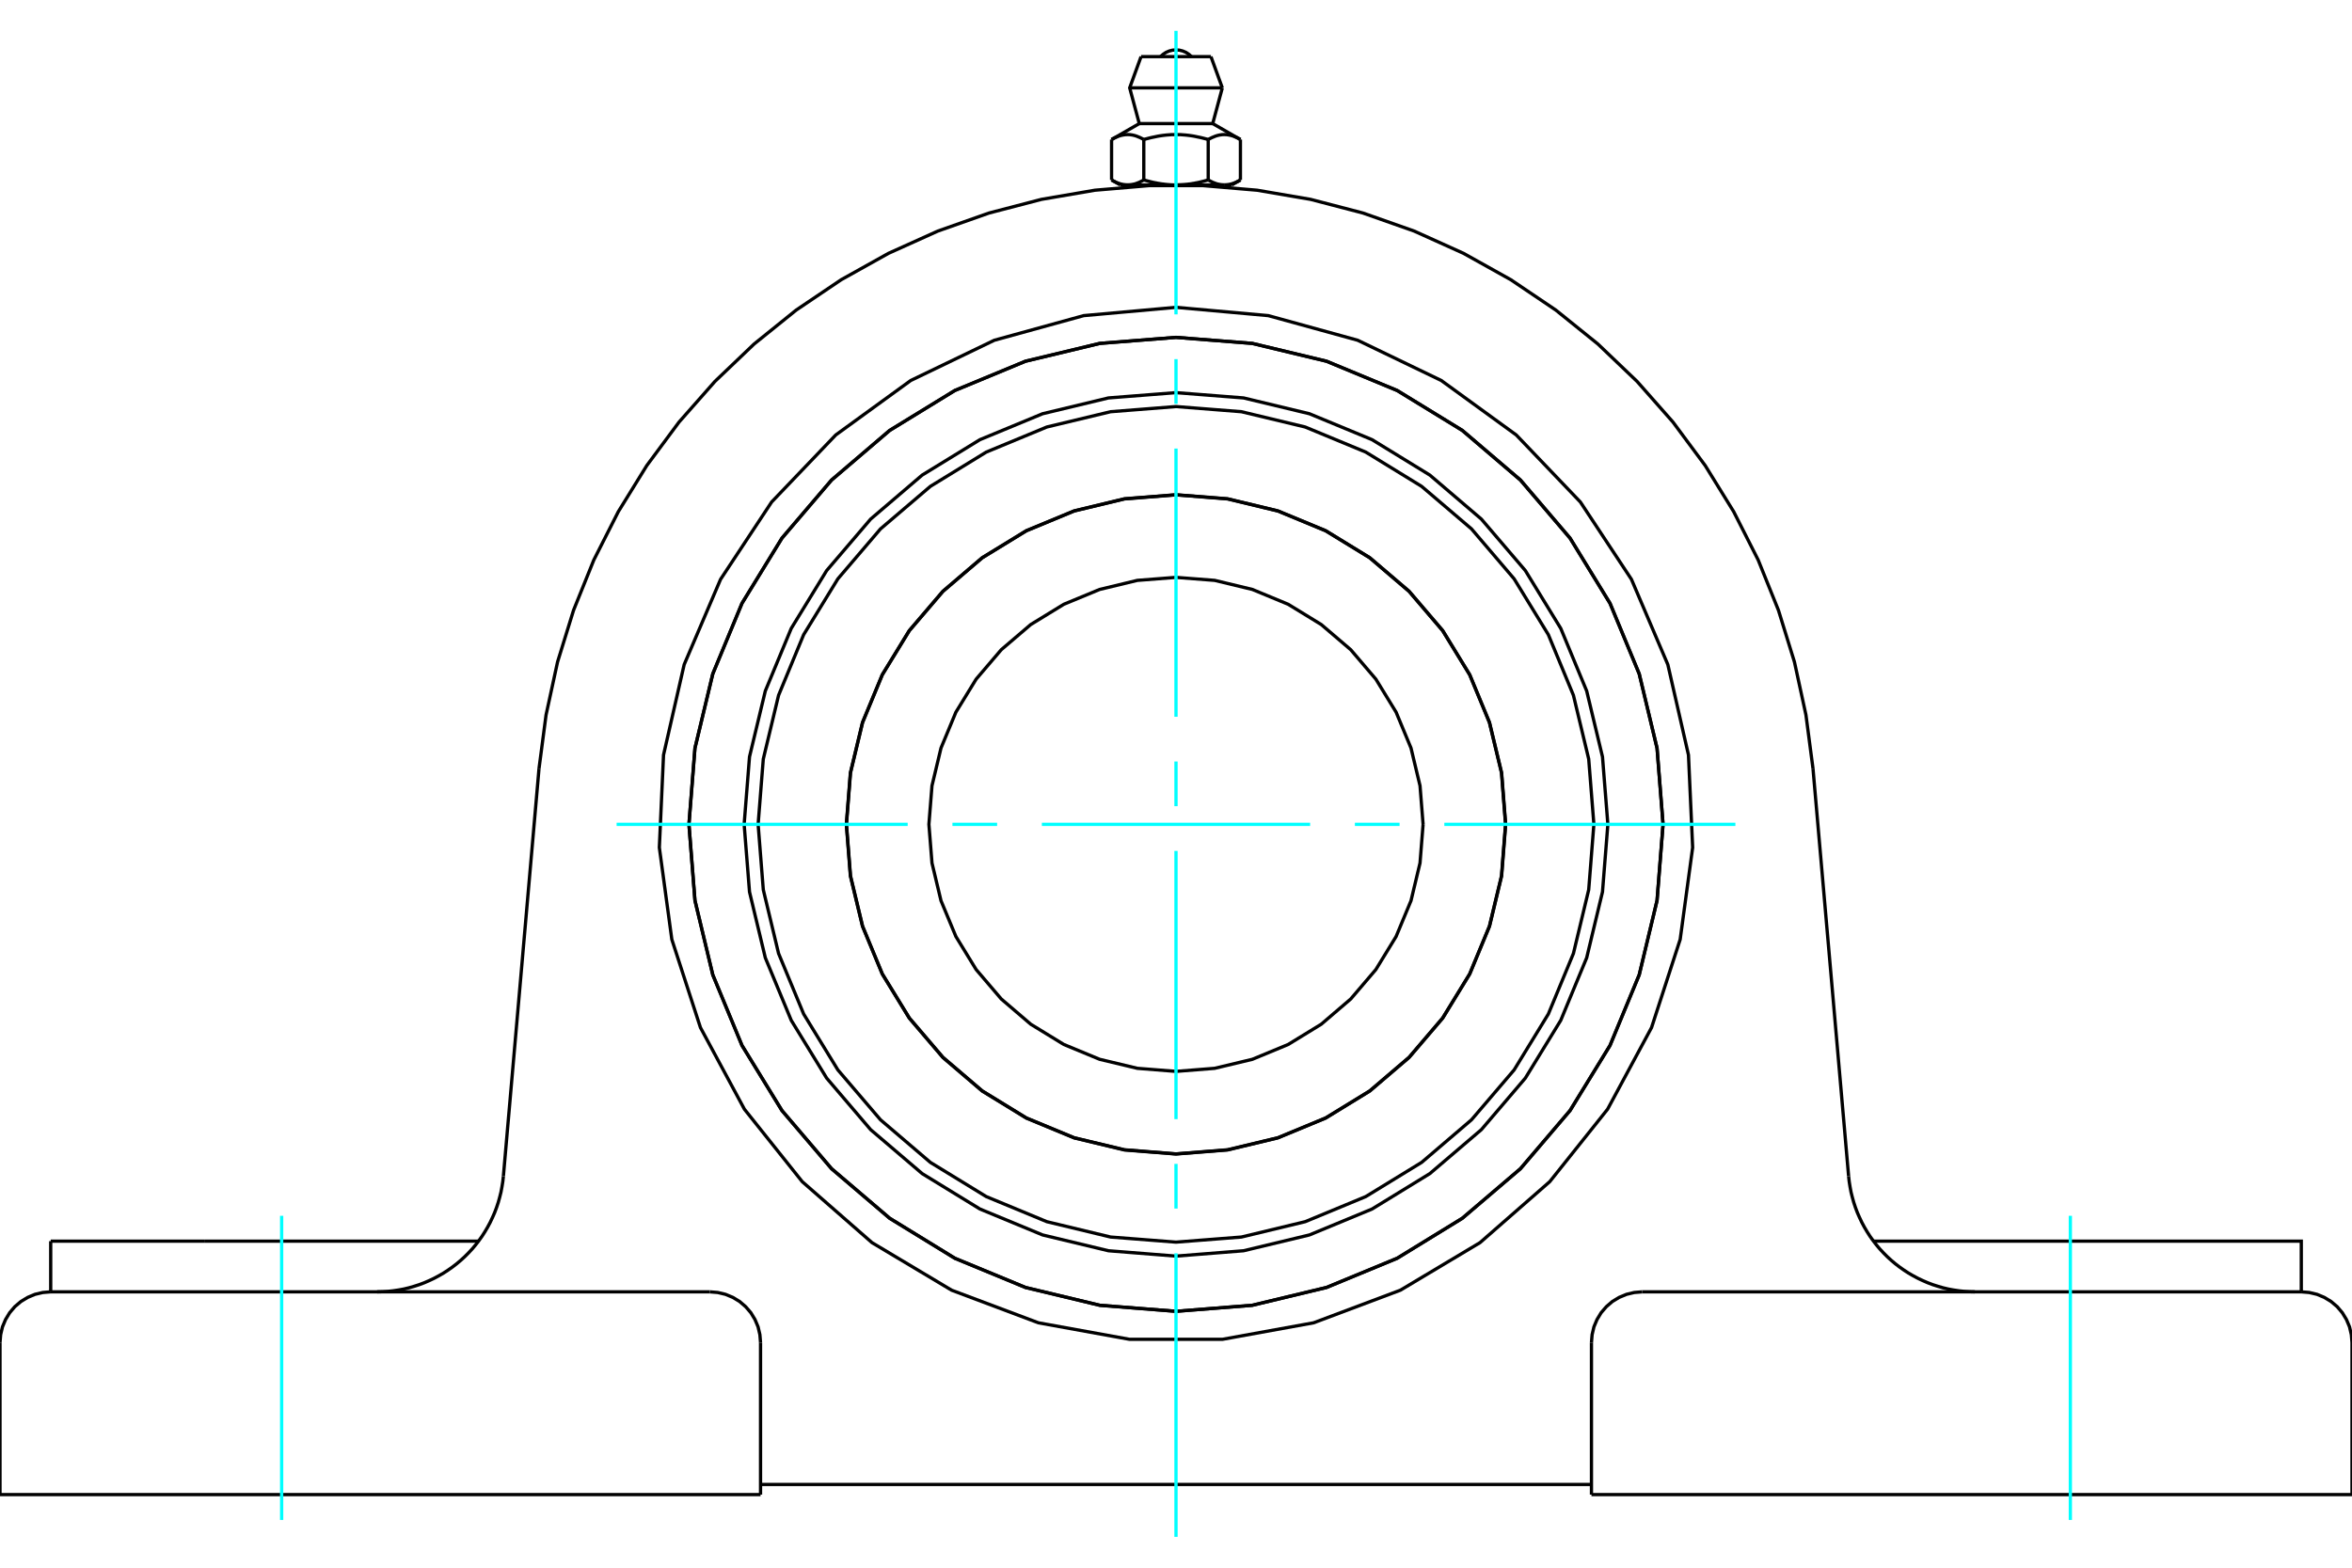 <?xml version="1.0" standalone="no"?>
<!DOCTYPE svg PUBLIC "-//W3C//DTD SVG 1.1//EN"
	"http://www.w3.org/Graphics/SVG/1.1/DTD/svg11.dtd">
<svg xmlns="http://www.w3.org/2000/svg" height="100%" width="100%" viewBox="0 0 36000 24000">
	<rect x="-1800" y="-1200" width="39600" height="26400" style="fill:#FFF"/>
	<g style="fill:none; fill-rule:evenodd" transform="matrix(1 0 0 1 0 0)">
		<g style="fill:none; stroke:#000; stroke-width:50; shape-rendering:geometricPrecision">
			<polyline points="24610,12620 24528,11586 24286,10578 23889,9620 23347,8735 22674,7947 21885,7273 21001,6731 20042,6334 19034,6092 18000,6011 16966,6092 15958,6334 14999,6731 14115,7273 13326,7947 12653,8735 12111,9620 11714,10578 11472,11586 11390,12620 11472,13654 11714,14663 12111,15621 12653,16505 13326,17294 14115,17967 14999,18509 15958,18906 16966,19148 18000,19230 19034,19148 20042,18906 21001,18509 21885,17967 22674,17294 23347,16505 23889,15621 24286,14663 24528,13654 24610,12620"/>
			<polyline points="25455,12620 25363,11454 25090,10316 24643,9236 24031,8238 23272,7349 22382,6589 21385,5978 20304,5530 19166,5257 18000,5165 16834,5257 15696,5530 14615,5978 13618,6589 12728,7349 11969,8238 11357,9236 10910,10316 10637,11454 10545,12620 10637,13786 10910,14924 11357,16005 11969,17002 12728,17892 13618,18651 14615,19263 15696,19710 16834,19983 18000,20075 19166,19983 20304,19710 21385,19263 22382,18651 23272,17892 24031,17002 24643,16005 25090,14924 25363,13786 25455,12620"/>
			<polyline points="23046,12620 22984,11831 22799,11061 22496,10329 22083,9654 21568,9052 20966,8538 20291,8124 19559,7821 18789,7636 18000,7574 17211,7636 16441,7821 15709,8124 15034,8538 14432,9052 13917,9654 13504,10329 13201,11061 13016,11831 12954,12620 13016,13410 13201,14180 13504,14911 13917,15586 14432,16189 15034,16703 15709,17117 16441,17420 17211,17605 18000,17667 18789,17605 19559,17420 20291,17117 20966,16703 21568,16189 22083,15586 22496,14911 22799,14180 22984,13410 23046,12620"/>
			<polyline points="24396,12620 24317,11620 24083,10644 23699,9716 23175,8861 22523,8097 21760,7446 20904,6921 19977,6537 19001,6303 18000,6224 16999,6303 16023,6537 15096,6921 14240,7446 13477,8097 12825,8861 12301,9716 11917,10644 11683,11620 11604,12620 11683,13621 11917,14597 12301,15524 12825,16380 13477,17143 14240,17795 15096,18319 16023,18703 16999,18938 18000,19016 19001,18938 19977,18703 20904,18319 21760,17795 22523,17143 23175,16380 23699,15524 24083,14597 24317,13621 24396,12620"/>
			<polyline points="23044,12620 22982,11831 22797,11061 22495,10330 22081,9655 21567,9053 20965,8539 20290,8126 19559,7823 18789,7638 18000,7576 17211,7638 16441,7823 15710,8126 15035,8539 14433,9053 13919,9655 13505,10330 13203,11061 13018,11831 12956,12620 13018,13409 13203,14179 13505,14910 13919,15585 14433,16187 15035,16701 15710,17115 16441,17418 17211,17602 18000,17665 18789,17602 19559,17418 20290,17115 20965,16701 21567,16187 22081,15585 22495,14910 22797,14179 22982,13409 23044,12620"/>
			<polyline points="21782,12620 21735,12029 21597,11452 21369,10903 21059,10397 20674,9946 20223,9561 19717,9251 19169,9024 18592,8885 18000,8839 17408,8885 16831,9024 16283,9251 15777,9561 15326,9946 14941,10397 14631,10903 14403,11452 14265,12029 14218,12620 14265,13212 14403,13789 14631,14337 14941,14843 15326,15294 15777,15680 16283,15990 16831,16217 17408,16355 18000,16402 18592,16355 19169,16217 19717,15990 20223,15680 20674,15294 21059,14843 21369,14337 21597,13789 21735,13212 21782,12620"/>
			<polyline points="8250,11767 8358,10945 8534,10134 8779,9342 9089,8573 9464,7833 9900,7127 10394,6461 10943,5839 11543,5266 12188,4746 12876,4282 13600,3878 14356,3537 15139,3261 15941,3052 16759,2912 17585,2842 18415,2842 19241,2912 20059,3052 20861,3261 21644,3537 22400,3878 23124,4282 23812,4746 24457,5266 25057,5839 25606,6461 26100,7127 26536,7833 26911,8573 27221,9342 27466,10134 27642,10945 27750,11767"/>
			<line x1="24359" y1="22881" x2="36000" y2="22881"/>
			<line x1="11641" y1="22881" x2="0" y2="22881"/>
			<polyline points="35224,19777 35224,19001 32862,19001 28676,19001"/>
			<line x1="35224" y1="19777" x2="25135" y2="19777"/>
			<polyline points="28295,18006 28304,18088 28317,18169 28332,18250 28352,18330 28374,18409 28400,18487 28429,18564 28462,18639 28497,18713 28536,18786 28578,18857 28622,18926 28670,18993 28720,19058 28773,19121 28829,19181 28887,19239 28948,19295 29011,19348 29076,19398 29143,19445 29212,19490 29283,19531 29356,19570 29430,19605 29506,19638 29583,19667 29661,19692 29740,19715 29820,19734 29901,19749 29982,19761 30064,19770 30146,19775 30228,19777"/>
			<line x1="776" y1="19777" x2="776" y2="19001"/>
			<line x1="3138" y1="19001" x2="776" y2="19001"/>
			<line x1="7324" y1="19001" x2="3138" y2="19001"/>
			<polyline points="5772,19777 5854,19775 5936,19770 6018,19761 6099,19749 6180,19734 6260,19715 6339,19692 6417,19667 6494,19638 6570,19605 6644,19570 6717,19531 6788,19490 6857,19445 6924,19398 6989,19348 7052,19295 7113,19239 7171,19181 7227,19121 7280,19058 7330,18993 7378,18926 7422,18857 7464,18786 7503,18713 7538,18639 7571,18564 7600,18487 7626,18409 7648,18330 7668,18250 7683,18169 7696,18088 7705,18006"/>
			<line x1="776" y1="19777" x2="10865" y2="19777"/>
			<polyline points="25455,12620 25363,11454 25090,10316 24643,9236 24031,8238 23272,7349 22382,6589 21385,5978 20304,5530 19166,5257 18000,5165 16834,5257 15696,5530 14615,5978 13618,6589 12728,7349 11969,8238 11357,9236 10910,10316 10637,11454 10545,12620 10637,13786 10910,14924 11357,16005 11969,17002 12728,17892 13618,18651 14615,19263 15696,19710 16834,19983 18000,20075 19166,19983 20304,19710 21385,19263 22382,18651 23272,17892 24031,17002 24643,16005 25090,14924 25363,13786 25455,12620"/>
			<polyline points="18000,4705 19413,4832 20781,5209 22060,5825 23208,6659 24189,7685 24971,8869 25528,10174 25844,11558 25908,12975 25717,14382 25279,15731 24606,16981 23721,18090 22653,19024 21434,19752 20106,20251 18710,20504 17290,20504 15894,20251 14566,19752 13347,19024 12279,18090 11394,16981 10721,15731 10283,14382 10092,12975 10156,11558 10472,10174 11029,8869 11811,7685 12792,6659 13940,5825 15219,5209 16587,4832 18000,4705"/>
			<polyline points="25135,19777 25014,19787 24896,19815 24783,19862 24679,19925 24587,20004 24507,20097 24444,20201 24397,20313 24369,20432 24359,20553"/>
			<polyline points="36000,22881 36000,20553 35990,20432 35962,20313 35915,20201 35852,20097 35773,20004 35680,19925 35576,19862 35464,19815 35345,19787 35224,19777"/>
			<line x1="24359" y1="20553" x2="24359" y2="22881"/>
			<polyline points="11641,20553 11631,20432 11603,20313 11556,20201 11493,20097 11413,20004 11321,19925 11217,19862 11104,19815 10986,19787 10865,19777"/>
			<polyline points="776,19777 655,19787 536,19815 424,19862 320,19925 227,20004 148,20097 85,20201 38,20313 10,20432 0,20553"/>
			<line x1="0" y1="22881" x2="0" y2="20553"/>
			<line x1="11641" y1="20553" x2="11641" y2="22881"/>
			<line x1="27750" y1="11767" x2="28295" y2="18006"/>
			<line x1="7705" y1="18006" x2="8250" y2="11767"/>
			<line x1="24359" y1="22726" x2="11641" y2="22726"/>
			<line x1="18535" y1="867" x2="17465" y2="867"/>
			<line x1="17291" y1="1345" x2="18709" y2="1345"/>
			<line x1="17438" y1="1892" x2="18562" y2="1892"/>
			<polyline points="17507,2136 17491,2127 17475,2119 17460,2111 17445,2104 17430,2098 17415,2092 17401,2086 17387,2081 17373,2077 17360,2073 17346,2070 17333,2067 17319,2065 17306,2063 17293,2061 17280,2061 17267,2060 17254,2060 17241,2061 17228,2061 17214,2063 17201,2065 17188,2067 17174,2070 17161,2073 17147,2077 17133,2081 17119,2086 17105,2092 17091,2098 17076,2104 17061,2111 17045,2119 17030,2127 17014,2136"/>
			<polyline points="18493,2136 18461,2127 18430,2119 18399,2111 18369,2104 18339,2098 18310,2092 18282,2086 18254,2081 18226,2077 18199,2073 18172,2070 18145,2067 18118,2065 18092,2063 18065,2061 18039,2061 18013,2060 17987,2060 17961,2061 17935,2061 17908,2063 17882,2065 17855,2067 17828,2070 17801,2073 17774,2077 17746,2081 17718,2086 17690,2092 17661,2098 17631,2104 17601,2111 17570,2119 17539,2127 17507,2136"/>
			<polyline points="18986,2136 18970,2127 18955,2119 18939,2111 18924,2104 18909,2098 18895,2092 18881,2086 18867,2081 18853,2077 18839,2073 18826,2070 18812,2067 18799,2065 18786,2063 18772,2061 18759,2061 18746,2060 18733,2060 18720,2061 18707,2061 18694,2063 18681,2065 18667,2067 18654,2070 18640,2073 18627,2077 18613,2081 18599,2086 18585,2092 18570,2098 18555,2104 18540,2111 18525,2119 18509,2127 18493,2136"/>
			<line x1="17014" y1="2755" x2="17014" y2="2136"/>
			<polyline points="17014,2755 17021,2759 17028,2763 17036,2767 17043,2771 17050,2775 17058,2778 17065,2782 17072,2785 17079,2789 17086,2792 17093,2795 17100,2798 17107,2800 17114,2803 17121,2806 17128,2808 17135,2810 17142,2813 17149,2815 17156,2817 17163,2818 17169,2820 17176,2822 17183,2823 17190,2825 17197,2826 17204,2827 17211,2828 17218,2829 17225,2830 17232,2830 17239,2831 17246,2831 17253,2831 17260,2831 17267,2831 17274,2831 17282,2831 17289,2830 17296,2830 17303,2829 17310,2828 17317,2827 17323,2826 17330,2825 17337,2823 17344,2822 17351,2820 17358,2818 17365,2817 17372,2815 17379,2813 17386,2810 17393,2808 17400,2806 17406,2803 17413,2800 17420,2798 17427,2795 17435,2792 17442,2789 17449,2785 17456,2782 17463,2778 17470,2775 17477,2771 17485,2767 17492,2763 17499,2759 17507,2755 17507,2136"/>
			<polyline points="17507,2755 17522,2759 17536,2763 17551,2767 17566,2771 17580,2775 17595,2778 17609,2782 17623,2785 17637,2789 17651,2792 17666,2795 17680,2798 17694,2800 17708,2803 17721,2806 17735,2808 17749,2810 17763,2813 17777,2815 17791,2817 17805,2818 17818,2820 17832,2822 17846,2823 17860,2825 17874,2826 17888,2827 17901,2828 17915,2829 17929,2830 17943,2830 17957,2831 17972,2831 17986,2831 18000,2831 17260,2831"/>
			<polyline points="18493,2755 18501,2759 18508,2763 18515,2767 18523,2771 18530,2775 18537,2778 18544,2782 18551,2785 18558,2789 18565,2792 18573,2795 18580,2798 18587,2800 18594,2803 18600,2806 18607,2808 18614,2810 18621,2813 18628,2815 18635,2817 18642,2818 18649,2820 18656,2822 18663,2823 18670,2825 18677,2826 18683,2827 18690,2828 18697,2829 18704,2830 18711,2830 18718,2831 18726,2831 18733,2831 18740,2831"/>
			<polyline points="18000,2831 18014,2831 18028,2831 18043,2831 18057,2830 18071,2830 18085,2829 18099,2828 18112,2827 18126,2826 18140,2825 18154,2823 18168,2822 18182,2820 18195,2818 18209,2817 18223,2815 18237,2813 18251,2810 18265,2808 18279,2806 18292,2803 18306,2800 18320,2798 18334,2795 18349,2792 18363,2789 18377,2785 18391,2782 18405,2778 18420,2775 18434,2771 18449,2767 18464,2763 18478,2759 18493,2755"/>
			<line x1="18740" y1="2831" x2="18000" y2="2831"/>
			<polyline points="18740,2831 18747,2831 18754,2831 18761,2831 18768,2830 18775,2830 18782,2829 18789,2828 18796,2827 18803,2826 18810,2825 18817,2823 18824,2822 18831,2820 18837,2818 18844,2817 18851,2815 18858,2813 18865,2810 18872,2808 18879,2806 18886,2803 18893,2800 18900,2798 18907,2795 18914,2792 18921,2789 18928,2785 18935,2782 18942,2778 18950,2775 18957,2771 18964,2767 18972,2763 18979,2759 18986,2755"/>
			<line x1="18854" y1="2831" x2="18740" y2="2831"/>
			<line x1="17260" y1="2831" x2="17146" y2="2831"/>
			<line x1="18986" y1="2755" x2="18986" y2="2136"/>
			<line x1="18493" y1="2755" x2="18493" y2="2136"/>
			<polyline points="18237,867 18197,831 18153,802 18104,781 18053,768 18000,764 17947,768 17896,781 17847,802 17803,831 17763,867"/>
			<line x1="18709" y1="1345" x2="18535" y2="867"/>
			<polyline points="17465,867 17291,1345 17438,1892"/>
			<line x1="18562" y1="1892" x2="18709" y2="1345"/>
			<line x1="17316" y1="2831" x2="17316" y2="2857"/>
			<line x1="18684" y1="2857" x2="18684" y2="2831"/>
			<line x1="17438" y1="1892" x2="17014" y2="2136"/>
			<line x1="18986" y1="2136" x2="18562" y2="1892"/>
			<line x1="18854" y1="2831" x2="18986" y2="2755"/>
			<line x1="17014" y1="2755" x2="17146" y2="2831"/>
		</g>
		<g style="fill:none; stroke:#0FF; stroke-width:50; shape-rendering:geometricPrecision">
			<line x1="18000" y1="23528" x2="18000" y2="19187"/>
			<line x1="18000" y1="18502" x2="18000" y2="17818"/>
			<line x1="18000" y1="17133" x2="18000" y2="13027"/>
			<line x1="18000" y1="12342" x2="18000" y2="11658"/>
			<line x1="18000" y1="10973" x2="18000" y2="6867"/>
			<line x1="18000" y1="6182" x2="18000" y2="5498"/>
			<line x1="18000" y1="4813" x2="18000" y2="472"/>
			<line x1="9438" y1="12620" x2="13893" y2="12620"/>
			<line x1="14578" y1="12620" x2="15262" y2="12620"/>
			<line x1="15947" y1="12620" x2="20053" y2="12620"/>
			<line x1="20738" y1="12620" x2="21422" y2="12620"/>
			<line x1="22107" y1="12620" x2="26562" y2="12620"/>
			<line x1="4311" y1="23269" x2="4311" y2="18613"/>
			<line x1="31689" y1="23269" x2="31689" y2="18613"/>
		</g>
	</g>
</svg>
